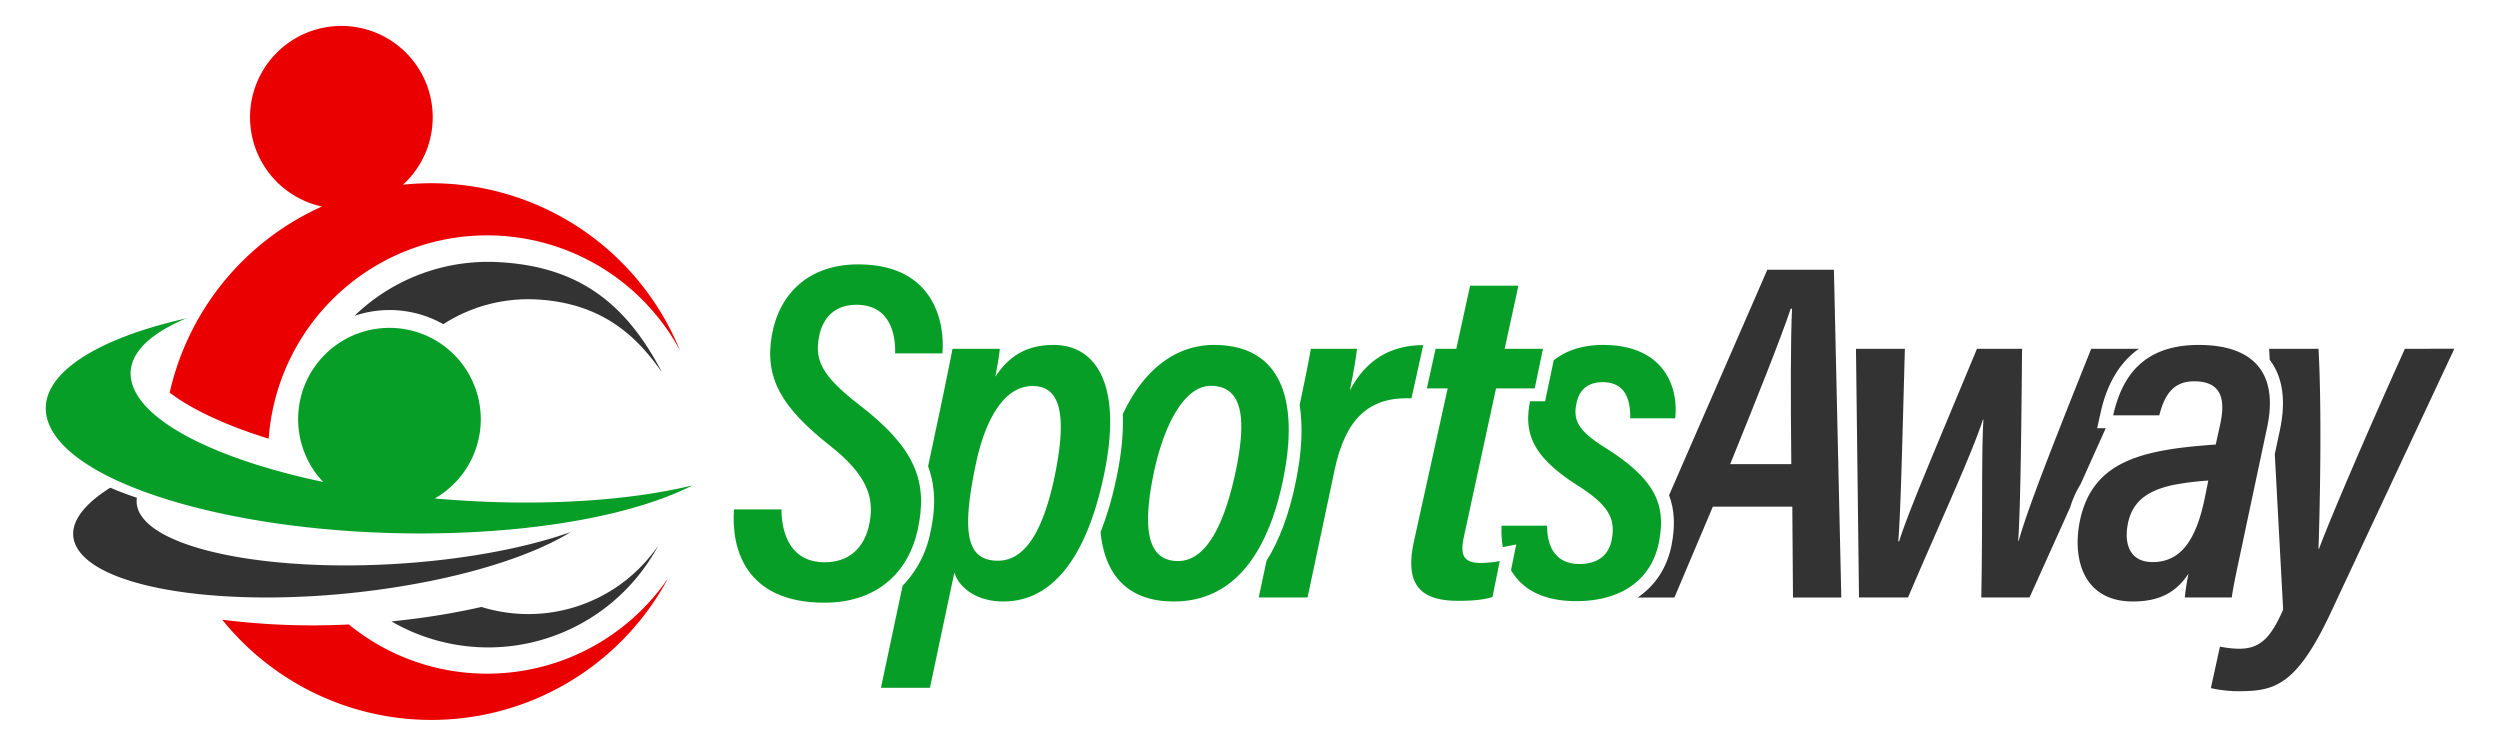 <svg id="Layer_1" data-name="Layer 1" xmlns="http://www.w3.org/2000/svg" viewBox="0 0 1164.04 347.36"><defs><style>.cls-1,.cls-6{fill:#079e27;}.cls-2{fill:none;}.cls-3,.cls-5{fill:#333;}.cls-4{fill:#ea0000;}.cls-4,.cls-5,.cls-6{fill-rule:evenodd;}</style></defs><path class="cls-1" d="M363.85,237.17c.09,12.1,4.72,24.63,20.19,24.63,11,0,18.5-6.42,20.78-18.06,2.36-12.09-1-22.55-18.38-36.24-22.48-17.73-30.63-31.4-27-51.72,3.38-18.74,16.78-32.69,40.22-32.69,36.18,0,40.34,28.46,39.13,41.45h-22c.25-8-1.84-22.63-18-22.63-10.18,0-15.92,6.06-17.54,15.45-1.82,10.46,1.37,17.69,19,31.27,26.26,20.27,31.94,35.83,27,58.27-4.18,19-18.33,33.72-43.38,33.72-36.62,0-43.48-24.92-42.11-43.45Z"/><path class="cls-1" d="M443.5,162.41c-1.24,6.45-4.55,22.76-6.84,33.38l-4.53,21.34c3.46,9.35,3.64,19.33,1,31.07a49.19,49.19,0,0,1-12.85,24.5l-10.1,47.54H433l11.37-53.67c2.05,6.87,10.07,13.49,22.82,13.49,20.09,0,37.44-16,46.49-57.33,9.66-43.83-3.52-62.12-23.09-62.12-13.54,0-21.31,6-27.14,14.79.88-4.79,1.85-10,2.07-13h-22m47.65,58.94c-5.94,28.53-15.1,39.73-26.5,39.73-14.29,0-17.15-12.23-10.42-44.43,4.35-21.35,13.35-36.9,26.48-36.9C492.28,179.75,497.59,189.94,491.15,221.35Z"/><path class="cls-1" d="M565.23,160.61c-17.7,0-32.77,11.42-42.45,32.28.38,9-.7,19.47-3.27,31.13a152.72,152.72,0,0,1-7.06,23.69c1.94,20.38,13,32.35,34.11,32.35,30.93,0,45.06-27.55,51.07-57.76C604.43,188.31,597.92,160.61,565.23,160.61Zm9.84,60.18c-5.32,24.26-13.74,40.44-26.57,40.44-13.51,0-17-13.39-11.35-40.7,4.46-21.63,13.89-40.87,26.62-40.87C580.63,179.66,579.7,199.4,575.07,220.79Z"/><path class="cls-1" d="M628.51,181.78c2.16-10.47,2.75-14.79,3.35-19.37h-21.5c-1.06,6.21-2.77,14.5-5.22,26.15,1.56,9.83,1.05,21.57-1.63,34.92-3.23,16.27-8.07,28.5-13.8,37.61l-3.63,17.1h22.74l12.7-59.86c5.07-23.59,16.11-33.69,35.68-32.86l5.48-24.79C647.79,160.74,636.21,167.16,628.51,181.78Z"/><path class="cls-1" d="M696.58,180.85h18l3.85-18.44H700.59L707,133H684.51l-6.44,29.41h-9.63l-4.07,18.44h9.69l-15.84,71.83c-4.23,20.14,3.72,27.08,20.78,27.08,4.35,0,11.18-.2,15.93-1.8l3.38-16.72a49.86,49.86,0,0,1-9.1.87c-8.78,0-9.12-4.95-7.56-12.35Z"/><path class="cls-2" d="M833.79,143.74c-4.84,14.41-15.53,41.12-28.19,72.37h28.46c-.34-32.54-.33-58.27.34-72.37Z"/><path class="cls-3" d="M853.9,125.59h-31l-45.76,105c2.61,6.85,2.89,14.36,1.18,23.17-2.08,10.57-7.61,18.91-15.82,24.46h17.13l17.9-42.31h37l.31,42.31h22.5Zm-19.84,90.52H805.6c12.66-31.25,23.35-58,28.19-72.37h.61C833.73,157.84,833.72,183.57,834.06,216.11Z"/><path class="cls-1" d="M746.18,177.94c10.44,0,13,7.86,12.9,16.84H780c1.67-14.95-5.54-34.17-33.57-34.17-9.75,0-17.41,2.68-23,7.16l-4,19.08h-7C709.3,202.18,714,213,734.8,226.19c14.42,9.18,17.63,15.6,15.56,25.41-1.48,7.12-6.57,11-15,11-11.71,0-15.08-9-15-17.85H699.16a45.24,45.24,0,0,0,.57,10l6.25-1.25-2.43,12c4.82,8.26,14.09,14.4,30.4,14.4,21.27,0,35.08-10.21,38.46-27.4S771.24,223.33,747,208.2c-11.73-7.43-14.86-12.3-12.88-20.8C735.76,180.1,740.91,177.94,746.18,177.94Z"/><path class="cls-3" d="M980.46,199.38h-4l1.63-7.3c3-13.56,9-23.46,17.79-29.67H973.7c-21.88,54.6-29.87,75.8-33.77,89.4h-.22c1-14.89,1.39-43.75,1.8-89.4h-21c-21.77,52.36-31.93,76-36.25,89.63h-.39c1.15-14.77,1.78-42.66,3.07-89.63H864.17l1.41,115.78H888.4c16.3-38.08,29.42-66.17,34.9-82.82h.22c-1,16-.31,46.06-1,82.82h22.46l18.93-42a45.39,45.39,0,0,1,4.82-10.7Z"/><path class="cls-3" d="M1044.67,250.48c-1.91,9.35-4.68,21.29-5.51,27.71h-21.89a104.93,104.93,0,0,1,1.75-11.08c-5.79,8.65-13.4,12.95-26,12.95-22.7,0-28.31-19.47-24.57-37.64,4.57-21.92,20-29.29,39.71-32.82,7.5-1.35,15.36-2,23.53-2.64l2.14-9.7c2.07-9.91,1.56-19.72-12.17-19.72-9.66,0-13.76,6.1-16.26,15.84H983.93c4.08-18.24,14.15-32.77,39.88-32.77,24.53,0,37.44,12.16,31.76,38.57Zm-16.44-26.73a131,131,0,0,0-16.57,2.1c-10.44,2.32-18.43,6.69-20.77,17.44-2,9.28.29,18.42,11.43,18.42,13.06,0,20.26-10.18,24.29-30Z"/><path class="cls-3" d="M1119.76,162.41c-16.08,35.62-34,77.08-40,93.14h-.22c.38-11.51,1.78-60.63,0-93.14h-23l.28,5.12c6.09,8,7.68,19.05,4.7,32.91l-2.34,11,3.89,72.39c-6.1,14.11-11.37,18.23-20.6,18.23a46.66,46.66,0,0,1-8.82-1l-4.24,19.34a62,62,0,0,0,11.83,1.44c17,0,27.51-1.28,44.11-36.82l57.44-122.65Z"/><path class="cls-4" d="M221.55,313.53a101.46,101.46,0,0,1-59.13-22.77,334.11,334.11,0,0,1-58.95-2.22,125,125,0,0,0,207.64-19.38A102,102,0,0,1,221.55,313.53Z"/><path class="cls-4" d="M79,182.83c10.57,8,26.55,15.38,46.1,21.43A102,102,0,0,1,316.6,163.15,125.11,125.11,0,0,0,187.64,86a42.53,42.53,0,1,0-41.81,9.06c1.35.44,2.71.8,4.07,1.1A125.12,125.12,0,0,0,79,182.83Z"/><path class="cls-5" d="M242.18,285.82a73.56,73.56,0,0,1-18-3.21,332.34,332.34,0,0,1-33.13,5.73q-4.38.54-8.76,1A89.81,89.81,0,0,0,306.51,254,73.26,73.26,0,0,1,242.18,285.82Z"/><path class="cls-5" d="M232,122.05a89.49,89.49,0,0,0-66.94,25,50.84,50.84,0,0,1,41.35,3.9,72.94,72.94,0,0,1,43.38-11.52c33.62,1.74,49,20.69,58.49,34C291.69,141.6,269.76,124,232,122.05Z"/><path class="cls-6" d="M212.08,248.11c47.57-1.62,86.71-10.05,110.42-22.13-21.77,5.32-49.87,8.28-81.93,8-12.89-.13-25.67-.79-38.11-1.9a42.52,42.52,0,1,0-52-7.67c-44.82-9.46-78.91-25-87.56-42.28-6.64-13.28,2.93-25.19,23.91-33.92-47.56,10.71-73.91,30.19-63.09,51.27C39.1,229.33,123.42,251.12,212.08,248.11Z"/><path class="cls-5" d="M182.25,273.72c36.3-5.51,65.89-15.15,83.52-26-16.42,5.82-37.79,10.52-62.31,13.21C139,268,77.3,258.5,65.56,239.76a11.5,11.5,0,0,1-1.82-8c-4.42-1.47-8.56-3-12.37-4.69-14.88,9.31-21,19.49-15.06,28.72C49.26,276,114.6,284,182.25,273.72Z"/></svg>